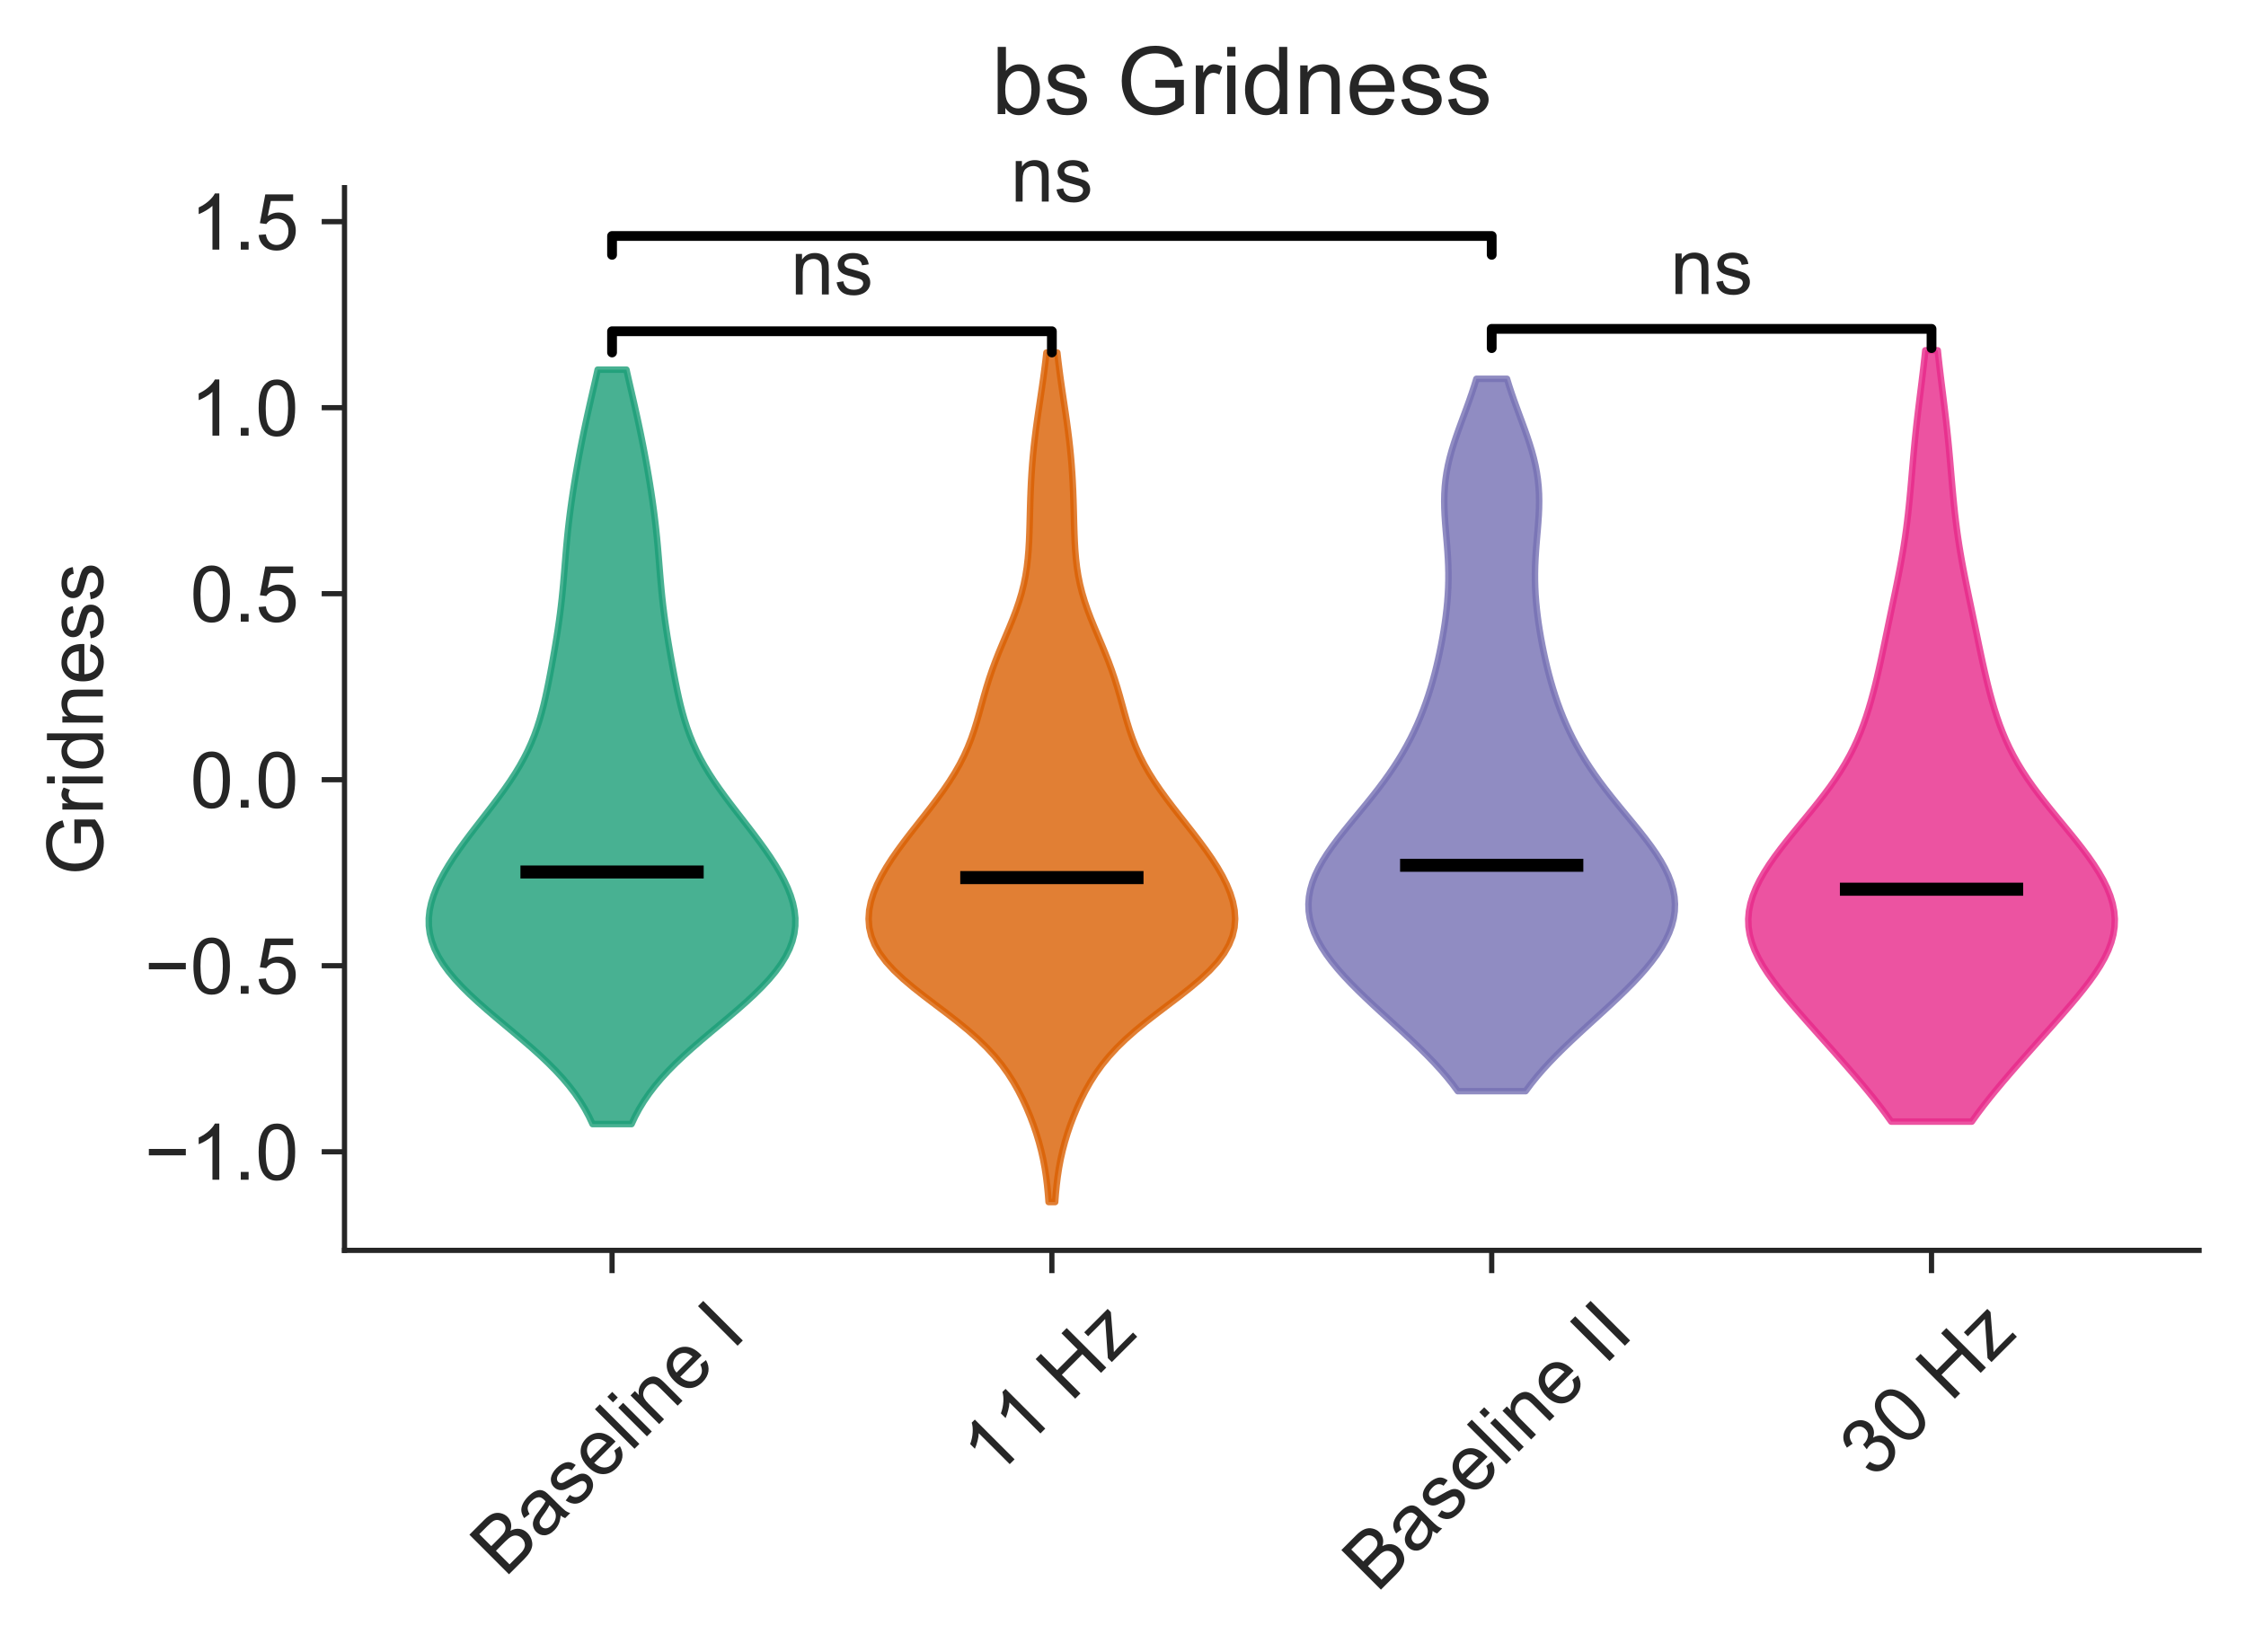 <?xml version="1.0" encoding="utf-8" standalone="no"?>
<!DOCTYPE svg PUBLIC "-//W3C//DTD SVG 1.1//EN"
  "http://www.w3.org/Graphics/SVG/1.1/DTD/svg11.dtd">
<!-- Created with matplotlib (https://matplotlib.org/) -->
<svg height="253.46pt" version="1.1" viewBox="0 0 344.643 253.46" width="344.643pt" xmlns="http://www.w3.org/2000/svg" xmlns:xlink="http://www.w3.org/1999/xlink">
 <defs>
  <style type="text/css">
*{stroke-linecap:butt;stroke-linejoin:round;}
  </style>
 </defs>
 <g id="figure_1">
  <g id="patch_1">
   <path d="M 0 253.46 
L 344.643 253.46 
L 344.643 0 
L 0 0 
z
" style="fill:none;"/>
  </g>
  <g id="axes_1">
   <g id="patch_2">
    <path d="M 52.863 191.88 
L 337.443 191.88 
L 337.443 28.8 
L 52.863 28.8 
z
" style="fill:none;"/>
   </g>
   <g id="matplotlib.axis_1">
    <g id="xtick_1">
     <g id="line2d_1">
      <defs>
       <path d="M 0 0 
L 0 3.5 
" id="m1af66e7148" style="stroke:#262626;stroke-width:0.8;"/>
      </defs>
      <g>
       <use style="fill:#262626;stroke:#262626;stroke-width:0.8;" x="93.919" xlink:href="#m1af66e7148" y="191.88"/>
      </g>
     </g>
     <g id="text_1">
      <!-- Baseline I -->
      <defs>
       <path d="M 7.328 0 
L 7.328 71.578 
L 34.188 71.578 
Q 42.391 71.578 47.344 69.406 
Q 52.297 67.234 55.094 62.719 
Q 57.906 58.203 57.906 53.266 
Q 57.906 48.688 55.422 44.625 
Q 52.938 40.578 47.906 38.094 
Q 54.391 36.188 57.875 31.594 
Q 61.375 27 61.375 20.75 
Q 61.375 15.719 59.25 11.391 
Q 57.125 7.078 54 4.734 
Q 50.875 2.391 46.156 1.188 
Q 41.453 0 34.625 0 
z
M 16.797 41.5 
L 32.281 41.5 
Q 38.578 41.5 41.312 42.328 
Q 44.922 43.406 46.75 45.891 
Q 48.578 48.391 48.578 52.156 
Q 48.578 55.719 46.875 58.422 
Q 45.172 61.141 41.984 62.141 
Q 38.812 63.141 31.109 63.141 
L 16.797 63.141 
z
M 16.797 8.453 
L 34.625 8.453 
Q 39.203 8.453 41.062 8.797 
Q 44.344 9.375 46.531 10.734 
Q 48.734 12.109 50.141 14.719 
Q 51.562 17.328 51.562 20.75 
Q 51.562 24.75 49.516 27.703 
Q 47.469 30.672 43.828 31.859 
Q 40.188 33.062 33.344 33.062 
L 16.797 33.062 
z
" id="ArialMT-66"/>
       <path d="M 40.438 6.391 
Q 35.547 2.25 31.031 0.531 
Q 26.516 -1.172 21.344 -1.172 
Q 12.797 -1.172 8.203 3 
Q 3.609 7.172 3.609 13.672 
Q 3.609 17.484 5.344 20.625 
Q 7.078 23.781 9.891 25.688 
Q 12.703 27.594 16.219 28.562 
Q 18.797 29.25 24.031 29.891 
Q 34.672 31.156 39.703 32.906 
Q 39.75 34.719 39.75 35.203 
Q 39.75 40.578 37.25 42.781 
Q 33.891 45.75 27.25 45.75 
Q 21.047 45.75 18.094 43.578 
Q 15.141 41.406 13.719 35.891 
L 5.125 37.062 
Q 6.297 42.578 8.984 45.969 
Q 11.672 49.359 16.75 51.188 
Q 21.828 53.031 28.516 53.031 
Q 35.156 53.031 39.297 51.469 
Q 43.453 49.906 45.406 47.531 
Q 47.359 45.172 48.141 41.547 
Q 48.578 39.312 48.578 33.453 
L 48.578 21.734 
Q 48.578 9.469 49.141 6.219 
Q 49.703 2.984 51.375 0 
L 42.188 0 
Q 40.828 2.734 40.438 6.391 
z
M 39.703 26.031 
Q 34.906 24.078 25.344 22.703 
Q 19.922 21.922 17.672 20.938 
Q 15.438 19.969 14.203 18.094 
Q 12.984 16.219 12.984 13.922 
Q 12.984 10.406 15.641 8.062 
Q 18.312 5.719 23.438 5.719 
Q 28.516 5.719 32.469 7.938 
Q 36.422 10.156 38.281 14.016 
Q 39.703 17 39.703 22.797 
z
" id="ArialMT-97"/>
       <path d="M 3.078 15.484 
L 11.766 16.844 
Q 12.5 11.625 15.844 8.844 
Q 19.188 6.062 25.203 6.062 
Q 31.25 6.062 34.172 8.516 
Q 37.109 10.984 37.109 14.312 
Q 37.109 17.281 34.516 19 
Q 32.719 20.172 25.531 21.969 
Q 15.875 24.422 12.141 26.203 
Q 8.406 27.984 6.469 31.125 
Q 4.547 34.281 4.547 38.094 
Q 4.547 41.547 6.125 44.5 
Q 7.719 47.469 10.453 49.422 
Q 12.5 50.922 16.031 51.969 
Q 19.578 53.031 23.641 53.031 
Q 29.734 53.031 34.344 51.266 
Q 38.969 49.516 41.156 46.5 
Q 43.359 43.5 44.188 38.484 
L 35.594 37.312 
Q 35.016 41.312 32.203 43.547 
Q 29.391 45.797 24.266 45.797 
Q 18.219 45.797 15.625 43.797 
Q 13.031 41.797 13.031 39.109 
Q 13.031 37.406 14.109 36.031 
Q 15.188 34.625 17.484 33.688 
Q 18.797 33.203 25.25 31.453 
Q 34.578 28.953 38.25 27.359 
Q 41.938 25.781 44.031 22.75 
Q 46.141 19.734 46.141 15.234 
Q 46.141 10.844 43.578 6.953 
Q 41.016 3.078 36.172 0.953 
Q 31.344 -1.172 25.25 -1.172 
Q 15.141 -1.172 9.844 3.031 
Q 4.547 7.234 3.078 15.484 
z
" id="ArialMT-115"/>
       <path d="M 42.094 16.703 
L 51.172 15.578 
Q 49.031 7.625 43.219 3.219 
Q 37.406 -1.172 28.375 -1.172 
Q 17 -1.172 10.328 5.828 
Q 3.656 12.844 3.656 25.484 
Q 3.656 38.578 10.391 45.797 
Q 17.141 53.031 27.875 53.031 
Q 38.281 53.031 44.875 45.953 
Q 51.469 38.875 51.469 26.031 
Q 51.469 25.25 51.422 23.688 
L 12.75 23.688 
Q 13.234 15.141 17.578 10.594 
Q 21.922 6.062 28.422 6.062 
Q 33.25 6.062 36.672 8.594 
Q 40.094 11.141 42.094 16.703 
z
M 13.234 30.906 
L 42.188 30.906 
Q 41.609 37.453 38.875 40.719 
Q 34.672 45.797 27.984 45.797 
Q 21.922 45.797 17.797 41.75 
Q 13.672 37.703 13.234 30.906 
z
" id="ArialMT-101"/>
       <path d="M 6.391 0 
L 6.391 71.578 
L 15.188 71.578 
L 15.188 0 
z
" id="ArialMT-108"/>
       <path d="M 6.641 61.469 
L 6.641 71.578 
L 15.438 71.578 
L 15.438 61.469 
z
M 6.641 0 
L 6.641 51.859 
L 15.438 51.859 
L 15.438 0 
z
" id="ArialMT-105"/>
       <path d="M 6.594 0 
L 6.594 51.859 
L 14.5 51.859 
L 14.5 44.484 
Q 20.219 53.031 31 53.031 
Q 35.688 53.031 39.625 51.344 
Q 43.562 49.656 45.516 46.922 
Q 47.469 44.188 48.25 40.438 
Q 48.734 37.984 48.734 31.891 
L 48.734 0 
L 39.938 0 
L 39.938 31.547 
Q 39.938 36.922 38.906 39.578 
Q 37.891 42.234 35.281 43.812 
Q 32.672 45.406 29.156 45.406 
Q 23.531 45.406 19.453 41.844 
Q 15.375 38.281 15.375 28.328 
L 15.375 0 
z
" id="ArialMT-110"/>
       <path id="ArialMT-32"/>
       <path d="M 9.328 0 
L 9.328 71.578 
L 18.797 71.578 
L 18.797 0 
z
" id="ArialMT-73"/>
      </defs>
      <g style="fill:#262626;" transform="translate(77.482 242.216)rotate(-45)scale(0.12 -0.12)">
       <use xlink:href="#ArialMT-66"/>
       <use x="66.699" xlink:href="#ArialMT-97"/>
       <use x="122.314" xlink:href="#ArialMT-115"/>
       <use x="172.314" xlink:href="#ArialMT-101"/>
       <use x="227.93" xlink:href="#ArialMT-108"/>
       <use x="250.146" xlink:href="#ArialMT-105"/>
       <use x="272.363" xlink:href="#ArialMT-110"/>
       <use x="327.979" xlink:href="#ArialMT-101"/>
       <use x="383.594" xlink:href="#ArialMT-32"/>
       <use x="411.377" xlink:href="#ArialMT-73"/>
      </g>
     </g>
    </g>
    <g id="xtick_2">
     <g id="line2d_2">
      <g>
       <use style="fill:#262626;stroke:#262626;stroke-width:0.8;" x="161.408" xlink:href="#m1af66e7148" y="191.88"/>
      </g>
     </g>
     <g id="text_2">
      <!-- 11 Hz -->
      <defs>
       <path d="M 37.25 0 
L 28.469 0 
L 28.469 56 
Q 25.297 52.984 20.141 49.953 
Q 14.984 46.922 10.891 45.406 
L 10.891 53.906 
Q 18.266 57.375 23.781 62.297 
Q 29.297 67.234 31.594 71.875 
L 37.25 71.875 
z
" id="ArialMT-49"/>
       <path d="M 8.016 0 
L 8.016 71.578 
L 17.484 71.578 
L 17.484 42.188 
L 54.688 42.188 
L 54.688 71.578 
L 64.156 71.578 
L 64.156 0 
L 54.688 0 
L 54.688 33.734 
L 17.484 33.734 
L 17.484 0 
z
" id="ArialMT-72"/>
       <path d="M 1.953 0 
L 1.953 7.125 
L 34.969 45.016 
Q 29.344 44.734 25.047 44.734 
L 3.906 44.734 
L 3.906 51.859 
L 46.297 51.859 
L 46.297 46.047 
L 18.219 13.141 
L 12.797 7.125 
Q 18.703 7.562 23.875 7.562 
L 47.859 7.562 
L 47.859 0 
z
" id="ArialMT-122"/>
      </defs>
      <g style="fill:#262626;" transform="translate(152.524 227.109)rotate(-45)scale(0.12 -0.12)">
       <use xlink:href="#ArialMT-49"/>
       <use x="55.506" xlink:href="#ArialMT-49"/>
       <use x="111.121" xlink:href="#ArialMT-32"/>
       <use x="138.904" xlink:href="#ArialMT-72"/>
       <use x="211.121" xlink:href="#ArialMT-122"/>
      </g>
     </g>
    </g>
    <g id="xtick_3">
     <g id="line2d_3">
      <g>
       <use style="fill:#262626;stroke:#262626;stroke-width:0.8;" x="228.898" xlink:href="#m1af66e7148" y="191.88"/>
      </g>
     </g>
     <g id="text_3">
      <!-- Baseline II -->
      <g style="fill:#262626;" transform="translate(211.282 244.573)rotate(-45)scale(0.12 -0.12)">
       <use xlink:href="#ArialMT-66"/>
       <use x="66.699" xlink:href="#ArialMT-97"/>
       <use x="122.314" xlink:href="#ArialMT-115"/>
       <use x="172.314" xlink:href="#ArialMT-101"/>
       <use x="227.93" xlink:href="#ArialMT-108"/>
       <use x="250.146" xlink:href="#ArialMT-105"/>
       <use x="272.363" xlink:href="#ArialMT-110"/>
       <use x="327.979" xlink:href="#ArialMT-101"/>
       <use x="383.594" xlink:href="#ArialMT-32"/>
       <use x="411.377" xlink:href="#ArialMT-73"/>
       <use x="439.16" xlink:href="#ArialMT-73"/>
      </g>
     </g>
    </g>
    <g id="xtick_4">
     <g id="line2d_4">
      <g>
       <use style="fill:#262626;stroke:#262626;stroke-width:0.8;" x="296.387" xlink:href="#m1af66e7148" y="191.88"/>
      </g>
     </g>
     <g id="text_4">
      <!-- 30 Hz -->
      <defs>
       <path d="M 4.203 18.891 
L 12.984 20.062 
Q 14.5 12.594 18.141 9.297 
Q 21.781 6 27 6 
Q 33.203 6 37.469 10.297 
Q 41.75 14.594 41.75 20.953 
Q 41.75 27 37.797 30.922 
Q 33.844 34.859 27.734 34.859 
Q 25.25 34.859 21.531 33.891 
L 22.516 41.609 
Q 23.391 41.5 23.922 41.5 
Q 29.547 41.5 34.031 44.422 
Q 38.531 47.359 38.531 53.469 
Q 38.531 58.297 35.25 61.469 
Q 31.984 64.656 26.812 64.656 
Q 21.688 64.656 18.266 61.422 
Q 14.844 58.203 13.875 51.766 
L 5.078 53.328 
Q 6.688 62.156 12.391 67.016 
Q 18.109 71.875 26.609 71.875 
Q 32.469 71.875 37.391 69.359 
Q 42.328 66.844 44.938 62.5 
Q 47.562 58.156 47.562 53.266 
Q 47.562 48.641 45.062 44.828 
Q 42.578 41.016 37.703 38.766 
Q 44.047 37.312 47.562 32.688 
Q 51.078 28.078 51.078 21.141 
Q 51.078 11.766 44.234 5.25 
Q 37.406 -1.266 26.953 -1.266 
Q 17.531 -1.266 11.297 4.344 
Q 5.078 9.969 4.203 18.891 
z
" id="ArialMT-51"/>
       <path d="M 4.156 35.297 
Q 4.156 48 6.766 55.734 
Q 9.375 63.484 14.516 67.672 
Q 19.672 71.875 27.484 71.875 
Q 33.25 71.875 37.594 69.547 
Q 41.938 67.234 44.766 62.859 
Q 47.609 58.5 49.219 52.219 
Q 50.828 45.953 50.828 35.297 
Q 50.828 22.703 48.234 14.969 
Q 45.656 7.234 40.5 3 
Q 35.359 -1.219 27.484 -1.219 
Q 17.141 -1.219 11.234 6.203 
Q 4.156 15.141 4.156 35.297 
z
M 13.188 35.297 
Q 13.188 17.672 17.312 11.828 
Q 21.438 6 27.484 6 
Q 33.547 6 37.672 11.859 
Q 41.797 17.719 41.797 35.297 
Q 41.797 52.984 37.672 58.781 
Q 33.547 64.594 27.391 64.594 
Q 21.344 64.594 17.719 59.469 
Q 13.188 52.938 13.188 35.297 
z
" id="ArialMT-48"/>
      </defs>
      <g style="fill:#262626;" transform="translate(287.498 227.119)rotate(-45)scale(0.12 -0.12)">
       <use xlink:href="#ArialMT-51"/>
       <use x="55.615" xlink:href="#ArialMT-48"/>
       <use x="111.23" xlink:href="#ArialMT-32"/>
       <use x="139.014" xlink:href="#ArialMT-72"/>
       <use x="211.23" xlink:href="#ArialMT-122"/>
      </g>
     </g>
    </g>
   </g>
   <g id="matplotlib.axis_2">
    <g id="ytick_1">
     <g id="line2d_5">
      <defs>
       <path d="M 0 0 
L -3.5 0 
" id="mf908e88574" style="stroke:#262626;stroke-width:0.8;"/>
      </defs>
      <g>
       <use style="fill:#262626;stroke:#262626;stroke-width:0.8;" x="52.863" xlink:href="#mf908e88574" y="176.752"/>
      </g>
     </g>
     <g id="text_5">
      <!-- −1.0 -->
      <defs>
       <path d="M 52.828 31.203 
L 5.562 31.203 
L 5.562 39.406 
L 52.828 39.406 
z
" id="ArialMT-8722"/>
       <path d="M 9.078 0 
L 9.078 10.016 
L 19.094 10.016 
L 19.094 0 
z
" id="ArialMT-46"/>
      </defs>
      <g style="fill:#262626;" transform="translate(22.174 181.047)scale(0.12 -0.12)">
       <use xlink:href="#ArialMT-8722"/>
       <use x="58.398" xlink:href="#ArialMT-49"/>
       <use x="114.014" xlink:href="#ArialMT-46"/>
       <use x="141.797" xlink:href="#ArialMT-48"/>
      </g>
     </g>
    </g>
    <g id="ytick_2">
     <g id="line2d_6">
      <g>
       <use style="fill:#262626;stroke:#262626;stroke-width:0.8;" x="52.863" xlink:href="#mf908e88574" y="148.204"/>
      </g>
     </g>
     <g id="text_6">
      <!-- −0.5 -->
      <defs>
       <path d="M 4.156 18.75 
L 13.375 19.531 
Q 14.406 12.797 18.141 9.391 
Q 21.875 6 27.156 6 
Q 33.5 6 37.891 10.781 
Q 42.281 15.578 42.281 23.484 
Q 42.281 31 38.062 35.344 
Q 33.844 39.703 27 39.703 
Q 22.75 39.703 19.328 37.766 
Q 15.922 35.844 13.969 32.766 
L 5.719 33.844 
L 12.641 70.609 
L 48.25 70.609 
L 48.25 62.203 
L 19.672 62.203 
L 15.828 42.969 
Q 22.266 47.469 29.344 47.469 
Q 38.719 47.469 45.156 40.969 
Q 51.609 34.469 51.609 24.266 
Q 51.609 14.547 45.953 7.469 
Q 39.062 -1.219 27.156 -1.219 
Q 17.391 -1.219 11.203 4.25 
Q 5.031 9.719 4.156 18.75 
z
" id="ArialMT-53"/>
      </defs>
      <g style="fill:#262626;" transform="translate(22.174 152.499)scale(0.12 -0.12)">
       <use xlink:href="#ArialMT-8722"/>
       <use x="58.398" xlink:href="#ArialMT-48"/>
       <use x="114.014" xlink:href="#ArialMT-46"/>
       <use x="141.797" xlink:href="#ArialMT-53"/>
      </g>
     </g>
    </g>
    <g id="ytick_3">
     <g id="line2d_7">
      <g>
       <use style="fill:#262626;stroke:#262626;stroke-width:0.8;" x="52.863" xlink:href="#mf908e88574" y="119.657"/>
      </g>
     </g>
     <g id="text_7">
      <!-- 0.0 -->
      <g style="fill:#262626;" transform="translate(29.183 123.951)scale(0.12 -0.12)">
       <use xlink:href="#ArialMT-48"/>
       <use x="55.615" xlink:href="#ArialMT-46"/>
       <use x="83.398" xlink:href="#ArialMT-48"/>
      </g>
     </g>
    </g>
    <g id="ytick_4">
     <g id="line2d_8">
      <g>
       <use style="fill:#262626;stroke:#262626;stroke-width:0.8;" x="52.863" xlink:href="#mf908e88574" y="91.109"/>
      </g>
     </g>
     <g id="text_8">
      <!-- 0.5 -->
      <g style="fill:#262626;" transform="translate(29.183 95.404)scale(0.12 -0.12)">
       <use xlink:href="#ArialMT-48"/>
       <use x="55.615" xlink:href="#ArialMT-46"/>
       <use x="83.398" xlink:href="#ArialMT-53"/>
      </g>
     </g>
    </g>
    <g id="ytick_5">
     <g id="line2d_9">
      <g>
       <use style="fill:#262626;stroke:#262626;stroke-width:0.8;" x="52.863" xlink:href="#mf908e88574" y="62.562"/>
      </g>
     </g>
     <g id="text_9">
      <!-- 1.0 -->
      <g style="fill:#262626;" transform="translate(29.183 66.856)scale(0.12 -0.12)">
       <use xlink:href="#ArialMT-49"/>
       <use x="55.615" xlink:href="#ArialMT-46"/>
       <use x="83.398" xlink:href="#ArialMT-48"/>
      </g>
     </g>
    </g>
    <g id="ytick_6">
     <g id="line2d_10">
      <g>
       <use style="fill:#262626;stroke:#262626;stroke-width:0.8;" x="52.863" xlink:href="#mf908e88574" y="34.014"/>
      </g>
     </g>
     <g id="text_10">
      <!-- 1.5 -->
      <g style="fill:#262626;" transform="translate(29.183 38.309)scale(0.12 -0.12)">
       <use xlink:href="#ArialMT-49"/>
       <use x="55.615" xlink:href="#ArialMT-46"/>
       <use x="83.398" xlink:href="#ArialMT-53"/>
      </g>
     </g>
    </g>
    <g id="text_11">
     <!-- Gridness -->
     <defs>
      <path d="M 41.219 28.078 
L 41.219 36.469 
L 71.531 36.531 
L 71.531 9.969 
Q 64.547 4.391 57.125 1.578 
Q 49.703 -1.219 41.891 -1.219 
Q 31.344 -1.219 22.719 3.297 
Q 14.109 7.812 9.719 16.359 
Q 5.328 24.906 5.328 35.453 
Q 5.328 45.906 9.688 54.953 
Q 14.062 64.016 22.266 68.406 
Q 30.469 72.797 41.156 72.797 
Q 48.922 72.797 55.188 70.281 
Q 61.469 67.781 65.031 63.281 
Q 68.609 58.797 70.453 51.562 
L 61.922 49.219 
Q 60.297 54.688 57.906 57.812 
Q 55.516 60.938 51.062 62.812 
Q 46.625 64.703 41.219 64.703 
Q 34.719 64.703 29.984 62.719 
Q 25.25 60.75 22.344 57.516 
Q 19.438 54.297 17.828 50.438 
Q 15.094 43.797 15.094 36.031 
Q 15.094 26.469 18.391 20.016 
Q 21.688 13.578 27.984 10.453 
Q 34.281 7.328 41.359 7.328 
Q 47.516 7.328 53.375 9.688 
Q 59.234 12.062 62.25 14.75 
L 62.25 28.078 
z
" id="ArialMT-71"/>
      <path d="M 6.5 0 
L 6.5 51.859 
L 14.406 51.859 
L 14.406 44 
Q 17.438 49.516 20 51.266 
Q 22.562 53.031 25.641 53.031 
Q 30.078 53.031 34.672 50.203 
L 31.641 42.047 
Q 28.422 43.953 25.203 43.953 
Q 22.312 43.953 20.016 42.219 
Q 17.719 40.484 16.75 37.406 
Q 15.281 32.719 15.281 27.156 
L 15.281 0 
z
" id="ArialMT-114"/>
      <path d="M 40.234 0 
L 40.234 6.547 
Q 35.297 -1.172 25.734 -1.172 
Q 19.531 -1.172 14.328 2.25 
Q 9.125 5.672 6.266 11.797 
Q 3.422 17.922 3.422 25.875 
Q 3.422 33.641 6 39.969 
Q 8.594 46.297 13.766 49.656 
Q 18.953 53.031 25.344 53.031 
Q 30.031 53.031 33.688 51.047 
Q 37.359 49.078 39.656 45.906 
L 39.656 71.578 
L 48.391 71.578 
L 48.391 0 
z
M 12.453 25.875 
Q 12.453 15.922 16.641 10.984 
Q 20.844 6.062 26.562 6.062 
Q 32.328 6.062 36.344 10.766 
Q 40.375 15.484 40.375 25.141 
Q 40.375 35.797 36.266 40.766 
Q 32.172 45.75 26.172 45.75 
Q 20.312 45.75 16.375 40.969 
Q 12.453 36.188 12.453 25.875 
z
" id="ArialMT-100"/>
     </defs>
     <g style="fill:#262626;" transform="translate(15.789 134.347)rotate(-90)scale(0.12 -0.12)">
      <use xlink:href="#ArialMT-71"/>
      <use x="77.783" xlink:href="#ArialMT-114"/>
      <use x="111.084" xlink:href="#ArialMT-105"/>
      <use x="133.301" xlink:href="#ArialMT-100"/>
      <use x="188.916" xlink:href="#ArialMT-110"/>
      <use x="244.531" xlink:href="#ArialMT-101"/>
      <use x="300.146" xlink:href="#ArialMT-115"/>
      <use x="350.146" xlink:href="#ArialMT-115"/>
     </g>
    </g>
   </g>
   <g id="PolyCollection_1">
    <defs>
     <path d="M 96.91 -80.956 
L 90.929 -80.956 
L 90.379 -82.126 
L 89.751 -83.295 
L 89.038 -84.464 
L 88.236 -85.634 
L 87.342 -86.803 
L 86.356 -87.973 
L 85.28 -89.142 
L 84.12 -90.312 
L 82.884 -91.481 
L 81.584 -92.651 
L 80.233 -93.82 
L 78.85 -94.99 
L 77.452 -96.159 
L 76.057 -97.329 
L 74.687 -98.498 
L 73.359 -99.668 
L 72.095 -100.837 
L 70.91 -102.007 
L 69.822 -103.176 
L 68.845 -104.345 
L 67.99 -105.515 
L 67.269 -106.684 
L 66.688 -107.854 
L 66.25 -109.023 
L 65.958 -110.193 
L 65.809 -111.362 
L 65.799 -112.532 
L 65.92 -113.701 
L 66.165 -114.871 
L 66.522 -116.04 
L 66.981 -117.21 
L 67.53 -118.379 
L 68.158 -119.549 
L 68.855 -120.718 
L 69.609 -121.888 
L 70.413 -123.057 
L 71.256 -124.226 
L 72.129 -125.396 
L 73.023 -126.565 
L 73.928 -127.735 
L 74.834 -128.904 
L 75.731 -130.074 
L 76.608 -131.243 
L 77.456 -132.413 
L 78.264 -133.582 
L 79.026 -134.752 
L 79.734 -135.921 
L 80.384 -137.091 
L 80.976 -138.26 
L 81.508 -139.43 
L 81.984 -140.599 
L 82.406 -141.769 
L 82.782 -142.938 
L 83.117 -144.108 
L 83.418 -145.277 
L 83.692 -146.446 
L 83.945 -147.616 
L 84.183 -148.785 
L 84.409 -149.955 
L 84.627 -151.124 
L 84.838 -152.294 
L 85.044 -153.463 
L 85.242 -154.633 
L 85.433 -155.802 
L 85.615 -156.972 
L 85.784 -158.141 
L 85.942 -159.311 
L 86.085 -160.48 
L 86.216 -161.65 
L 86.334 -162.819 
L 86.442 -163.989 
L 86.542 -165.158 
L 86.637 -166.327 
L 86.732 -167.497 
L 86.829 -168.666 
L 86.932 -169.836 
L 87.042 -171.005 
L 87.162 -172.175 
L 87.294 -173.344 
L 87.436 -174.514 
L 87.59 -175.683 
L 87.754 -176.853 
L 87.928 -178.022 
L 88.112 -179.192 
L 88.304 -180.361 
L 88.505 -181.531 
L 88.713 -182.7 
L 88.929 -183.87 
L 89.152 -185.039 
L 89.384 -186.209 
L 89.623 -187.378 
L 89.87 -188.547 
L 90.124 -189.717 
L 90.384 -190.886 
L 90.649 -192.056 
L 90.917 -193.225 
L 91.186 -194.395 
L 91.453 -195.564 
L 91.715 -196.734 
L 96.124 -196.734 
L 96.124 -196.734 
L 96.386 -195.564 
L 96.653 -194.395 
L 96.921 -193.225 
L 97.19 -192.056 
L 97.455 -190.886 
L 97.715 -189.717 
L 97.969 -188.547 
L 98.215 -187.378 
L 98.455 -186.209 
L 98.686 -185.039 
L 98.91 -183.87 
L 99.125 -182.7 
L 99.334 -181.531 
L 99.534 -180.361 
L 99.726 -179.192 
L 99.91 -178.022 
L 100.084 -176.853 
L 100.249 -175.683 
L 100.402 -174.514 
L 100.545 -173.344 
L 100.676 -172.175 
L 100.796 -171.005 
L 100.907 -169.836 
L 101.009 -168.666 
L 101.106 -167.497 
L 101.201 -166.327 
L 101.297 -165.158 
L 101.397 -163.989 
L 101.504 -162.819 
L 101.622 -161.65 
L 101.753 -160.48 
L 101.897 -159.311 
L 102.054 -158.141 
L 102.224 -156.972 
L 102.405 -155.802 
L 102.596 -154.633 
L 102.795 -153.463 
L 103 -152.294 
L 103.211 -151.124 
L 103.429 -149.955 
L 103.656 -148.785 
L 103.893 -147.616 
L 104.146 -146.446 
L 104.42 -145.277 
L 104.721 -144.108 
L 105.056 -142.938 
L 105.432 -141.769 
L 105.855 -140.599 
L 106.33 -139.43 
L 106.862 -138.26 
L 107.454 -137.091 
L 108.105 -135.921 
L 108.813 -134.752 
L 109.574 -133.582 
L 110.383 -132.413 
L 111.23 -131.243 
L 112.107 -130.074 
L 113.004 -128.904 
L 113.91 -127.735 
L 114.815 -126.565 
L 115.709 -125.396 
L 116.582 -124.226 
L 117.425 -123.057 
L 118.229 -121.888 
L 118.984 -120.718 
L 119.68 -119.549 
L 120.309 -118.379 
L 120.858 -117.21 
L 121.316 -116.04 
L 121.674 -114.871 
L 121.918 -113.701 
L 122.04 -112.532 
L 122.029 -111.362 
L 121.88 -110.193 
L 121.588 -109.023 
L 121.151 -107.854 
L 120.569 -106.684 
L 119.848 -105.515 
L 118.994 -104.345 
L 118.016 -103.176 
L 116.928 -102.007 
L 115.744 -100.837 
L 114.479 -99.668 
L 113.152 -98.498 
L 111.781 -97.329 
L 110.387 -96.159 
L 108.988 -94.99 
L 107.605 -93.82 
L 106.255 -92.651 
L 104.955 -91.481 
L 103.719 -90.312 
L 102.558 -89.142 
L 101.482 -87.973 
L 100.496 -86.803 
L 99.603 -85.634 
L 98.801 -84.464 
L 98.088 -83.295 
L 97.459 -82.126 
L 96.91 -80.956 
z
" id="mea321c2466" style="stroke:#1b9e77;stroke-opacity:0.8;"/>
    </defs>
    <g clip-path="url(#pe8573b8333)">
     <use style="fill:#1b9e77;fill-opacity:0.8;stroke:#1b9e77;stroke-opacity:0.8;" x="0" xlink:href="#mea321c2466" y="253.46"/>
    </g>
   </g>
   <g id="PolyCollection_2">
    <defs>
     <path d="M 161.909 -68.992 
L 160.908 -68.992 
L 160.806 -70.309 
L 160.677 -71.626 
L 160.514 -72.943 
L 160.311 -74.259 
L 160.063 -75.576 
L 159.765 -76.893 
L 159.417 -78.21 
L 159.018 -79.526 
L 158.568 -80.843 
L 158.069 -82.16 
L 157.518 -83.476 
L 156.911 -84.793 
L 156.24 -86.11 
L 155.493 -87.427 
L 154.653 -88.743 
L 153.704 -90.06 
L 152.628 -91.377 
L 151.414 -92.694 
L 150.059 -94.01 
L 148.568 -95.327 
L 146.96 -96.644 
L 145.266 -97.96 
L 143.528 -99.277 
L 141.797 -100.594 
L 140.126 -101.911 
L 138.568 -103.227 
L 137.168 -104.544 
L 135.962 -105.861 
L 134.975 -107.178 
L 134.219 -108.494 
L 133.692 -109.811 
L 133.387 -111.128 
L 133.288 -112.444 
L 133.376 -113.761 
L 133.633 -115.078 
L 134.04 -116.395 
L 134.579 -117.711 
L 135.234 -119.028 
L 135.99 -120.345 
L 136.833 -121.662 
L 137.746 -122.978 
L 138.714 -124.295 
L 139.721 -125.612 
L 140.752 -126.928 
L 141.788 -128.245 
L 142.813 -129.562 
L 143.81 -130.879 
L 144.765 -132.195 
L 145.662 -133.512 
L 146.49 -134.829 
L 147.242 -136.146 
L 147.913 -137.462 
L 148.505 -138.779 
L 149.024 -140.096 
L 149.48 -141.412 
L 149.888 -142.729 
L 150.264 -144.046 
L 150.626 -145.363 
L 150.991 -146.679 
L 151.373 -147.996 
L 151.784 -149.313 
L 152.231 -150.63 
L 152.716 -151.946 
L 153.234 -153.263 
L 153.779 -154.58 
L 154.336 -155.896 
L 154.89 -157.213 
L 155.426 -158.53 
L 155.925 -159.847 
L 156.376 -161.163 
L 156.769 -162.48 
L 157.098 -163.797 
L 157.363 -165.114 
L 157.568 -166.43 
L 157.72 -167.747 
L 157.83 -169.064 
L 157.906 -170.38 
L 157.959 -171.697 
L 157.999 -173.014 
L 158.034 -174.331 
L 158.068 -175.647 
L 158.109 -176.964 
L 158.159 -178.281 
L 158.221 -179.598 
L 158.299 -180.914 
L 158.393 -182.231 
L 158.505 -183.548 
L 158.636 -184.864 
L 158.784 -186.181 
L 158.948 -187.498 
L 159.127 -188.815 
L 159.315 -190.131 
L 159.51 -191.448 
L 159.705 -192.765 
L 159.899 -194.082 
L 160.085 -195.398 
L 160.261 -196.715 
L 160.425 -198.032 
L 160.575 -199.349 
L 162.242 -199.349 
L 162.242 -199.349 
L 162.392 -198.032 
L 162.556 -196.715 
L 162.732 -195.398 
L 162.918 -194.082 
L 163.111 -192.765 
L 163.307 -191.448 
L 163.502 -190.131 
L 163.69 -188.815 
L 163.868 -187.498 
L 164.033 -186.181 
L 164.181 -184.864 
L 164.312 -183.548 
L 164.424 -182.231 
L 164.518 -180.914 
L 164.596 -179.598 
L 164.658 -178.281 
L 164.708 -176.964 
L 164.749 -175.647 
L 164.783 -174.331 
L 164.818 -173.014 
L 164.858 -171.697 
L 164.911 -170.38 
L 164.987 -169.064 
L 165.097 -167.747 
L 165.249 -166.43 
L 165.454 -165.114 
L 165.719 -163.797 
L 166.048 -162.48 
L 166.441 -161.163 
L 166.892 -159.847 
L 167.391 -158.53 
L 167.926 -157.213 
L 168.481 -155.896 
L 169.038 -154.58 
L 169.582 -153.263 
L 170.101 -151.946 
L 170.586 -150.63 
L 171.033 -149.313 
L 171.444 -147.996 
L 171.826 -146.679 
L 172.191 -145.363 
L 172.553 -144.046 
L 172.929 -142.729 
L 173.337 -141.412 
L 173.793 -140.096 
L 174.312 -138.779 
L 174.904 -137.462 
L 175.575 -136.146 
L 176.327 -134.829 
L 177.155 -133.512 
L 178.052 -132.195 
L 179.007 -130.879 
L 180.004 -129.562 
L 181.029 -128.245 
L 182.065 -126.928 
L 183.095 -125.612 
L 184.103 -124.295 
L 185.071 -122.978 
L 185.984 -121.662 
L 186.827 -120.345 
L 187.583 -119.028 
L 188.238 -117.711 
L 188.777 -116.395 
L 189.184 -115.078 
L 189.441 -113.761 
L 189.529 -112.444 
L 189.43 -111.128 
L 189.125 -109.811 
L 188.598 -108.494 
L 187.841 -107.178 
L 186.855 -105.861 
L 185.649 -104.544 
L 184.249 -103.227 
L 182.691 -101.911 
L 181.02 -100.594 
L 179.289 -99.277 
L 177.551 -97.96 
L 175.857 -96.644 
L 174.249 -95.327 
L 172.758 -94.01 
L 171.402 -92.694 
L 170.189 -91.377 
L 169.113 -90.06 
L 168.164 -88.743 
L 167.324 -87.427 
L 166.577 -86.11 
L 165.906 -84.793 
L 165.299 -83.476 
L 164.748 -82.16 
L 164.248 -80.843 
L 163.799 -79.526 
L 163.4 -78.21 
L 163.052 -76.893 
L 162.754 -75.576 
L 162.506 -74.259 
L 162.303 -72.943 
L 162.14 -71.626 
L 162.011 -70.309 
L 161.909 -68.992 
z
" id="mb13034d1cf" style="stroke:#d95f02;stroke-opacity:0.8;"/>
    </defs>
    <g clip-path="url(#pe8573b8333)">
     <use style="fill:#d95f02;fill-opacity:0.8;stroke:#d95f02;stroke-opacity:0.8;" x="0" xlink:href="#mb13034d1cf" y="253.46"/>
    </g>
   </g>
   <g id="PolyCollection_3">
    <defs>
     <path d="M 234.102 -86.009 
L 223.694 -86.009 
L 222.875 -87.113 
L 221.986 -88.217 
L 221.032 -89.321 
L 220.017 -90.426 
L 218.949 -91.53 
L 217.833 -92.634 
L 216.68 -93.738 
L 215.498 -94.842 
L 214.296 -95.947 
L 213.086 -97.051 
L 211.876 -98.155 
L 210.679 -99.259 
L 209.505 -100.364 
L 208.365 -101.468 
L 207.268 -102.572 
L 206.226 -103.676 
L 205.25 -104.78 
L 204.348 -105.885 
L 203.53 -106.989 
L 202.806 -108.093 
L 202.182 -109.197 
L 201.667 -110.302 
L 201.265 -111.406 
L 200.981 -112.51 
L 200.818 -113.614 
L 200.777 -114.718 
L 200.858 -115.823 
L 201.059 -116.927 
L 201.375 -118.031 
L 201.799 -119.135 
L 202.326 -120.239 
L 202.944 -121.344 
L 203.642 -122.448 
L 204.41 -123.552 
L 205.232 -124.656 
L 206.097 -125.761 
L 206.99 -126.865 
L 207.898 -127.969 
L 208.81 -129.073 
L 209.714 -130.177 
L 210.601 -131.282 
L 211.462 -132.386 
L 212.292 -133.49 
L 213.085 -134.594 
L 213.838 -135.699 
L 214.549 -136.803 
L 215.218 -137.907 
L 215.845 -139.011 
L 216.43 -140.115 
L 216.975 -141.22 
L 217.483 -142.324 
L 217.953 -143.428 
L 218.39 -144.532 
L 218.795 -145.637 
L 219.17 -146.741 
L 219.517 -147.845 
L 219.84 -148.949 
L 220.139 -150.053 
L 220.417 -151.158 
L 220.675 -152.262 
L 220.915 -153.366 
L 221.138 -154.47 
L 221.344 -155.575 
L 221.532 -156.679 
L 221.702 -157.783 
L 221.852 -158.887 
L 221.982 -159.991 
L 222.088 -161.096 
L 222.17 -162.2 
L 222.227 -163.304 
L 222.256 -164.408 
L 222.258 -165.512 
L 222.234 -166.617 
L 222.186 -167.721 
L 222.117 -168.825 
L 222.033 -169.929 
L 221.94 -171.034 
L 221.846 -172.138 
L 221.758 -173.242 
L 221.685 -174.346 
L 221.636 -175.45 
L 221.618 -176.555 
L 221.639 -177.659 
L 221.704 -178.763 
L 221.816 -179.867 
L 221.979 -180.972 
L 222.19 -182.076 
L 222.448 -183.18 
L 222.749 -184.284 
L 223.087 -185.388 
L 223.455 -186.493 
L 223.844 -187.597 
L 224.247 -188.701 
L 224.657 -189.805 
L 225.064 -190.91 
L 225.462 -192.014 
L 225.846 -193.118 
L 226.21 -194.222 
L 226.551 -195.326 
L 231.245 -195.326 
L 231.245 -195.326 
L 231.585 -194.222 
L 231.95 -193.118 
L 232.333 -192.014 
L 232.732 -190.91 
L 233.139 -189.805 
L 233.548 -188.701 
L 233.951 -187.597 
L 234.341 -186.493 
L 234.708 -185.388 
L 235.046 -184.284 
L 235.347 -183.18 
L 235.605 -182.076 
L 235.817 -180.972 
L 235.979 -179.867 
L 236.092 -178.763 
L 236.157 -177.659 
L 236.178 -176.555 
L 236.16 -175.45 
L 236.111 -174.346 
L 236.038 -173.242 
L 235.95 -172.138 
L 235.855 -171.034 
L 235.762 -169.929 
L 235.678 -168.825 
L 235.61 -167.721 
L 235.562 -166.617 
L 235.538 -165.512 
L 235.54 -164.408 
L 235.569 -163.304 
L 235.625 -162.2 
L 235.707 -161.096 
L 235.814 -159.991 
L 235.944 -158.887 
L 236.094 -157.783 
L 236.264 -156.679 
L 236.452 -155.575 
L 236.658 -154.47 
L 236.88 -153.366 
L 237.12 -152.262 
L 237.379 -151.158 
L 237.657 -150.053 
L 237.956 -148.949 
L 238.278 -147.845 
L 238.626 -146.741 
L 239.001 -145.637 
L 239.406 -144.532 
L 239.842 -143.428 
L 240.313 -142.324 
L 240.82 -141.22 
L 241.365 -140.115 
L 241.951 -139.011 
L 242.578 -137.907 
L 243.246 -136.803 
L 243.958 -135.699 
L 244.711 -134.594 
L 245.504 -133.49 
L 246.333 -132.386 
L 247.195 -131.282 
L 248.081 -130.177 
L 248.985 -129.073 
L 249.897 -127.969 
L 250.806 -126.865 
L 251.699 -125.761 
L 252.563 -124.656 
L 253.386 -123.552 
L 254.153 -122.448 
L 254.852 -121.344 
L 255.47 -120.239 
L 255.996 -119.135 
L 256.421 -118.031 
L 256.737 -116.927 
L 256.937 -115.823 
L 257.018 -114.718 
L 256.978 -113.614 
L 256.815 -112.51 
L 256.531 -111.406 
L 256.129 -110.302 
L 255.613 -109.197 
L 254.99 -108.093 
L 254.265 -106.989 
L 253.448 -105.885 
L 252.546 -104.78 
L 251.569 -103.676 
L 250.528 -102.572 
L 249.431 -101.468 
L 248.29 -100.364 
L 247.116 -99.259 
L 245.919 -98.155 
L 244.71 -97.051 
L 243.499 -95.947 
L 242.298 -94.842 
L 241.116 -93.738 
L 239.962 -92.634 
L 238.847 -91.53 
L 237.778 -90.426 
L 236.763 -89.321 
L 235.809 -88.217 
L 234.921 -87.113 
L 234.102 -86.009 
z
" id="mbc721b13b7" style="stroke:#7570b3;stroke-opacity:0.8;"/>
    </defs>
    <g clip-path="url(#pe8573b8333)">
     <use style="fill:#7570b3;fill-opacity:0.8;stroke:#7570b3;stroke-opacity:0.8;" x="0" xlink:href="#mbc721b13b7" y="253.46"/>
    </g>
   </g>
   <g id="PolyCollection_4">
    <defs>
     <path d="M 302.571 -81.338 
L 290.203 -81.338 
L 289.345 -82.534 
L 288.443 -83.729 
L 287.503 -84.925 
L 286.53 -86.12 
L 285.531 -87.316 
L 284.51 -88.511 
L 283.474 -89.707 
L 282.425 -90.902 
L 281.367 -92.098 
L 280.303 -93.294 
L 279.237 -94.489 
L 278.172 -95.685 
L 277.111 -96.88 
L 276.061 -98.076 
L 275.029 -99.271 
L 274.022 -100.467 
L 273.053 -101.662 
L 272.134 -102.858 
L 271.279 -104.053 
L 270.504 -105.249 
L 269.824 -106.445 
L 269.253 -107.64 
L 268.804 -108.836 
L 268.486 -110.031 
L 268.306 -111.227 
L 268.267 -112.422 
L 268.367 -113.618 
L 268.602 -114.813 
L 268.964 -116.009 
L 269.445 -117.205 
L 270.033 -118.4 
L 270.715 -119.596 
L 271.479 -120.791 
L 272.312 -121.987 
L 273.201 -123.182 
L 274.133 -124.378 
L 275.096 -125.573 
L 276.077 -126.769 
L 277.062 -127.964 
L 278.04 -129.16 
L 278.999 -130.356 
L 279.927 -131.551 
L 280.815 -132.747 
L 281.654 -133.942 
L 282.439 -135.138 
L 283.166 -136.333 
L 283.833 -137.529 
L 284.442 -138.724 
L 284.995 -139.92 
L 285.496 -141.116 
L 285.951 -142.311 
L 286.366 -143.507 
L 286.746 -144.702 
L 287.097 -145.898 
L 287.423 -147.093 
L 287.729 -148.289 
L 288.018 -149.484 
L 288.294 -150.68 
L 288.559 -151.875 
L 288.816 -153.071 
L 289.068 -154.267 
L 289.316 -155.462 
L 289.564 -156.658 
L 289.811 -157.853 
L 290.06 -159.049 
L 290.309 -160.244 
L 290.559 -161.44 
L 290.808 -162.635 
L 291.053 -163.831 
L 291.292 -165.027 
L 291.524 -166.222 
L 291.745 -167.418 
L 291.954 -168.613 
L 292.149 -169.809 
L 292.33 -171.004 
L 292.496 -172.2 
L 292.649 -173.395 
L 292.789 -174.591 
L 292.917 -175.787 
L 293.036 -176.982 
L 293.147 -178.178 
L 293.253 -179.373 
L 293.356 -180.569 
L 293.458 -181.764 
L 293.562 -182.96 
L 293.669 -184.155 
L 293.781 -185.351 
L 293.9 -186.546 
L 294.026 -187.742 
L 294.159 -188.938 
L 294.298 -190.133 
L 294.442 -191.329 
L 294.59 -192.524 
L 294.739 -193.72 
L 294.887 -194.915 
L 295.032 -196.111 
L 295.173 -197.306 
L 295.308 -198.502 
L 295.435 -199.698 
L 297.34 -199.698 
L 297.34 -199.698 
L 297.467 -198.502 
L 297.601 -197.306 
L 297.742 -196.111 
L 297.887 -194.915 
L 298.036 -193.72 
L 298.185 -192.524 
L 298.332 -191.329 
L 298.477 -190.133 
L 298.616 -188.938 
L 298.748 -187.742 
L 298.874 -186.546 
L 298.993 -185.351 
L 299.105 -184.155 
L 299.213 -182.96 
L 299.316 -181.764 
L 299.418 -180.569 
L 299.521 -179.373 
L 299.627 -178.178 
L 299.738 -176.982 
L 299.857 -175.787 
L 299.985 -174.591 
L 300.125 -173.395 
L 300.278 -172.2 
L 300.444 -171.004 
L 300.625 -169.809 
L 300.821 -168.613 
L 301.029 -167.418 
L 301.251 -166.222 
L 301.482 -165.027 
L 301.721 -163.831 
L 301.967 -162.635 
L 302.215 -161.44 
L 302.465 -160.244 
L 302.715 -159.049 
L 302.963 -157.853 
L 303.211 -156.658 
L 303.458 -155.462 
L 303.706 -154.267 
L 303.958 -153.071 
L 304.215 -151.875 
L 304.48 -150.68 
L 304.756 -149.484 
L 305.045 -148.289 
L 305.351 -147.093 
L 305.677 -145.898 
L 306.028 -144.702 
L 306.408 -143.507 
L 306.823 -142.311 
L 307.278 -141.116 
L 307.779 -139.92 
L 308.332 -138.724 
L 308.941 -137.529 
L 309.608 -136.333 
L 310.335 -135.138 
L 311.12 -133.942 
L 311.96 -132.747 
L 312.848 -131.551 
L 313.776 -130.356 
L 314.734 -129.16 
L 315.712 -127.964 
L 316.698 -126.769 
L 317.678 -125.573 
L 318.641 -124.378 
L 319.573 -123.182 
L 320.462 -121.987 
L 321.295 -120.791 
L 322.059 -119.596 
L 322.742 -118.4 
L 323.329 -117.205 
L 323.81 -116.009 
L 324.173 -114.813 
L 324.408 -113.618 
L 324.508 -112.422 
L 324.468 -111.227 
L 324.288 -110.031 
L 323.97 -108.836 
L 323.521 -107.64 
L 322.95 -106.445 
L 322.27 -105.249 
L 321.495 -104.053 
L 320.64 -102.858 
L 319.721 -101.662 
L 318.752 -100.467 
L 317.746 -99.271 
L 316.713 -98.076 
L 315.663 -96.88 
L 314.603 -95.685 
L 313.537 -94.489 
L 312.471 -93.294 
L 311.407 -92.098 
L 310.349 -90.902 
L 309.3 -89.707 
L 308.264 -88.511 
L 307.244 -87.316 
L 306.244 -86.12 
L 305.272 -84.925 
L 304.331 -83.729 
L 303.429 -82.534 
L 302.571 -81.338 
z
" id="mc7fc0fb0d5" style="stroke:#e7298a;stroke-opacity:0.8;"/>
    </defs>
    <g clip-path="url(#pe8573b8333)">
     <use style="fill:#e7298a;fill-opacity:0.8;stroke:#e7298a;stroke-opacity:0.8;" x="0" xlink:href="#mc7fc0fb0d5" y="253.46"/>
    </g>
   </g>
   <g id="LineCollection_1">
    <path clip-path="url(#pe8573b8333)" d="M 79.859 133.818 
L 107.979 133.818 
" style="fill:none;stroke:#000000;stroke-width:2;"/>
    <path clip-path="url(#pe8573b8333)" d="M 147.348 134.679 
L 175.469 134.679 
" style="fill:none;stroke:#000000;stroke-width:2;"/>
    <path clip-path="url(#pe8573b8333)" d="M 214.838 132.79 
L 242.958 132.79 
" style="fill:none;stroke:#000000;stroke-width:2;"/>
    <path clip-path="url(#pe8573b8333)" d="M 282.327 136.463 
L 310.447 136.463 
" style="fill:none;stroke:#000000;stroke-width:2;"/>
   </g>
   <g id="line2d_11">
    <path clip-path="url(#pe8573b8333)" d="M 93.919 54.093 
L 93.919 50.834 
L 161.408 50.834 
L 161.408 54.093 
" style="fill:none;stroke:#000000;stroke-linecap:round;stroke-width:1.5;"/>
   </g>
   <g id="line2d_12">
    <path clip-path="url(#pe8573b8333)" d="M 228.898 53.426 
L 228.898 50.467 
L 296.387 50.467 
L 296.387 53.426 
" style="fill:none;stroke:#000000;stroke-linecap:round;stroke-width:1.5;"/>
   </g>
   <g id="line2d_13">
    <path clip-path="url(#pe8573b8333)" d="M 93.919 39.107 
L 93.919 36.213 
L 228.898 36.213 
L 228.898 39.107 
" style="fill:none;stroke:#000000;stroke-linecap:round;stroke-width:1.5;"/>
   </g>
   <g id="patch_3">
    <path d="M 52.863 191.88 
L 52.863 28.8 
" style="fill:none;stroke:#262626;stroke-linecap:square;stroke-linejoin:miter;stroke-width:0.8;"/>
   </g>
   <g id="patch_4">
    <path d="M 52.863 191.88 
L 337.443 191.88 
" style="fill:none;stroke:#262626;stroke-linecap:square;stroke-linejoin:miter;stroke-width:0.8;"/>
   </g>
   <g id="text_12">
    <!-- ns -->
    <g style="fill:#262626;" transform="translate(121.327 45.19)scale(0.12 -0.12)">
     <use xlink:href="#ArialMT-110"/>
     <use x="55.615" xlink:href="#ArialMT-115"/>
    </g>
   </g>
   <g id="text_13">
    <!-- ns -->
    <g style="fill:#262626;" transform="translate(256.306 45.123)scale(0.12 -0.12)">
     <use xlink:href="#ArialMT-110"/>
     <use x="55.615" xlink:href="#ArialMT-115"/>
    </g>
   </g>
   <g id="text_14">
    <!-- ns -->
    <g style="fill:#262626;" transform="translate(155.072 30.933)scale(0.12 -0.12)">
     <use xlink:href="#ArialMT-110"/>
     <use x="55.615" xlink:href="#ArialMT-115"/>
    </g>
   </g>
  </g>
  <g id="text_15">
   <!-- bs Gridness -->
   <defs>
    <path d="M 14.703 0 
L 6.547 0 
L 6.547 71.578 
L 15.328 71.578 
L 15.328 46.047 
Q 20.906 53.031 29.547 53.031 
Q 34.328 53.031 38.594 51.094 
Q 42.875 49.172 45.625 45.672 
Q 48.391 42.188 49.953 37.25 
Q 51.516 32.328 51.516 26.703 
Q 51.516 13.375 44.922 6.094 
Q 38.328 -1.172 29.109 -1.172 
Q 19.922 -1.172 14.703 6.5 
z
M 14.594 26.312 
Q 14.594 17 17.141 12.844 
Q 21.297 6.062 28.375 6.062 
Q 34.125 6.062 38.328 11.062 
Q 42.531 16.062 42.531 25.984 
Q 42.531 36.141 38.5 40.969 
Q 34.469 45.797 28.766 45.797 
Q 23 45.797 18.797 40.797 
Q 14.594 35.797 14.594 26.312 
z
" id="ArialMT-98"/>
   </defs>
   <g style="fill:#262626;" transform="translate(152.15 17.507)scale(0.144 -0.144)">
    <use xlink:href="#ArialMT-98"/>
    <use x="55.615" xlink:href="#ArialMT-115"/>
    <use x="105.615" xlink:href="#ArialMT-32"/>
    <use x="133.398" xlink:href="#ArialMT-71"/>
    <use x="211.182" xlink:href="#ArialMT-114"/>
    <use x="244.482" xlink:href="#ArialMT-105"/>
    <use x="266.699" xlink:href="#ArialMT-100"/>
    <use x="322.314" xlink:href="#ArialMT-110"/>
    <use x="377.93" xlink:href="#ArialMT-101"/>
    <use x="433.545" xlink:href="#ArialMT-115"/>
    <use x="483.545" xlink:href="#ArialMT-115"/>
   </g>
  </g>
 </g>
 <defs>
  <clipPath id="pe8573b8333">
   <rect height="163.08" width="284.58" x="52.863" y="28.8"/>
  </clipPath>
 </defs>
</svg>

